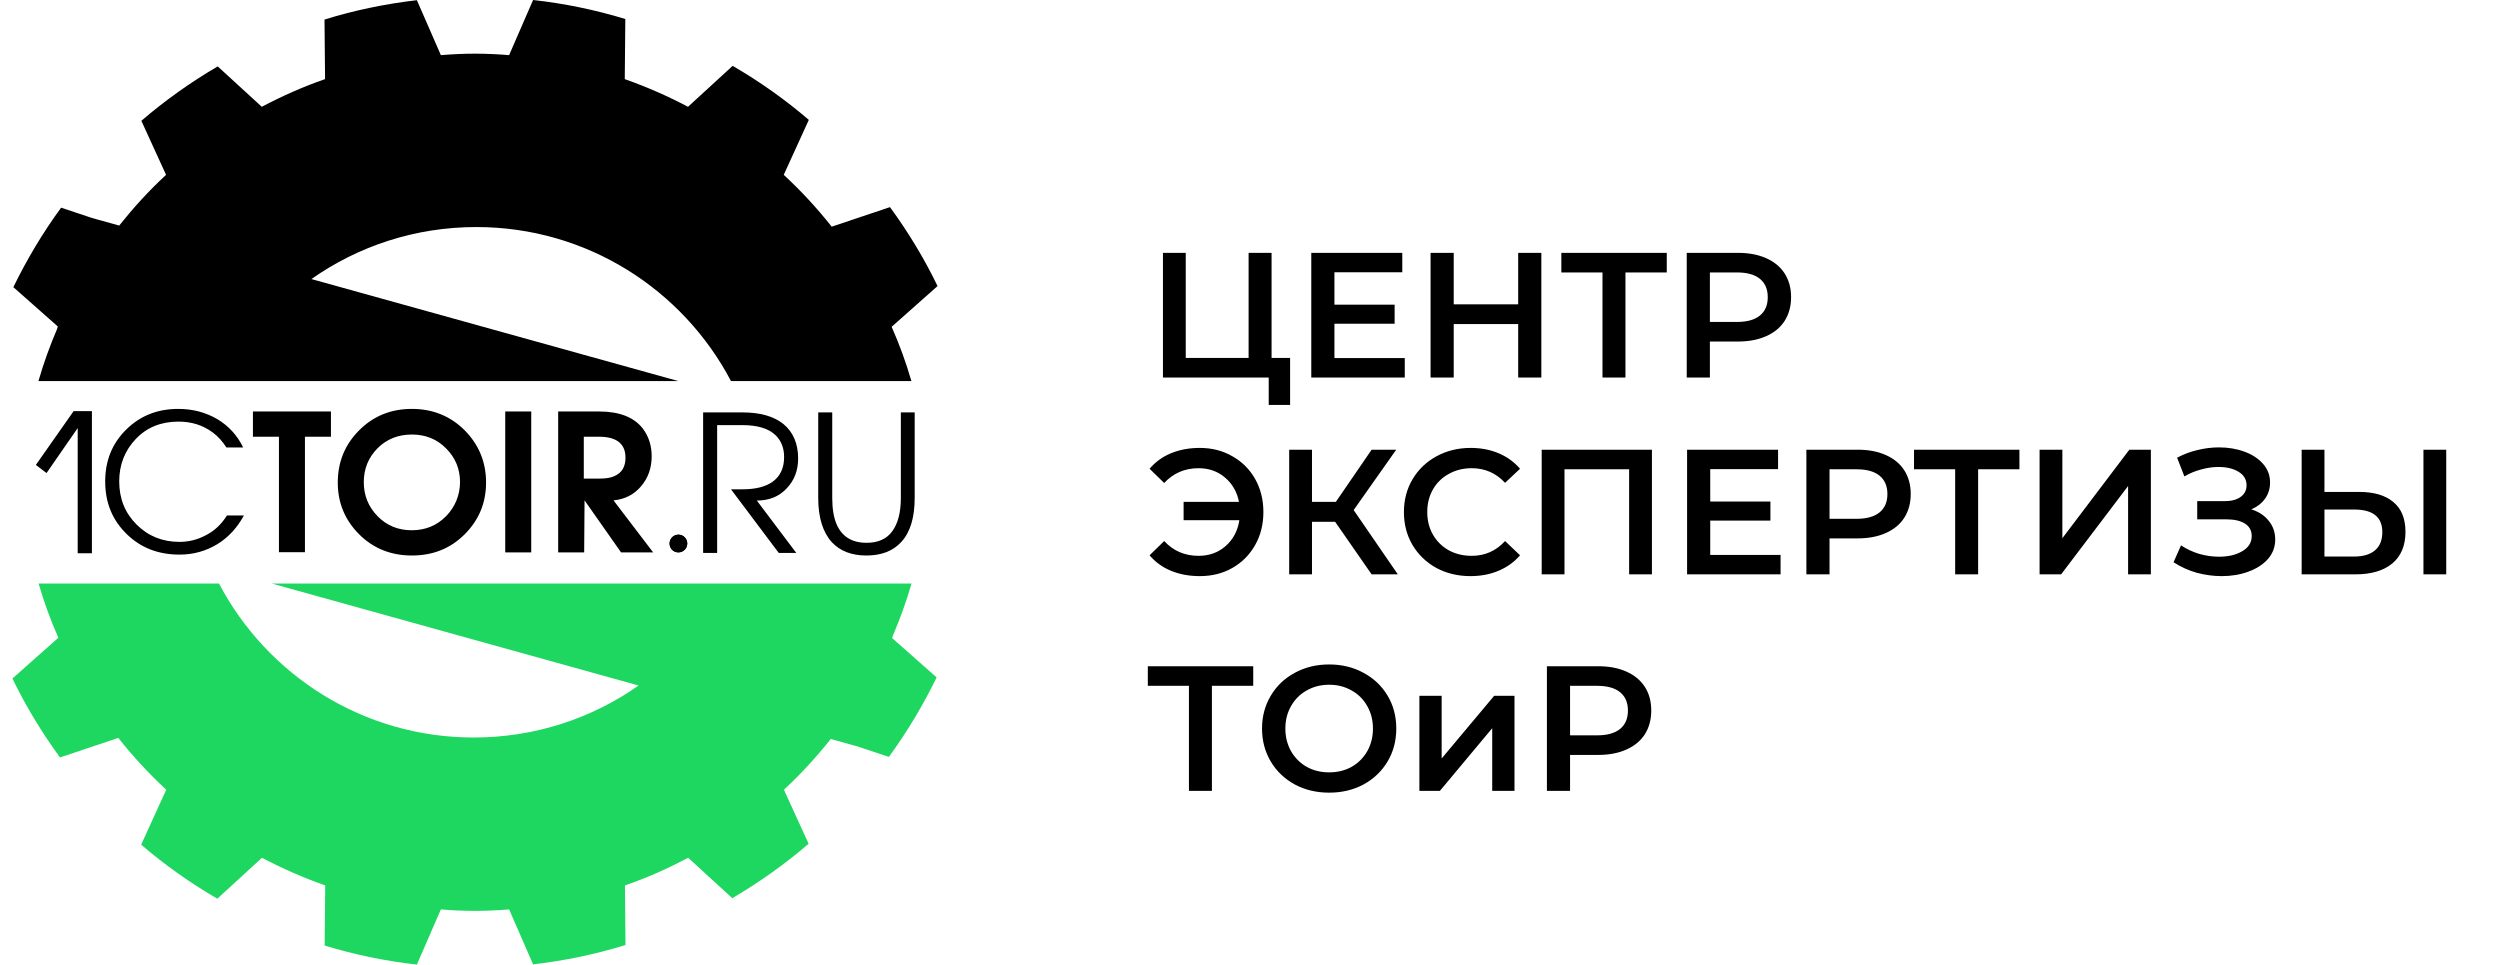 <?xml version="1.0" encoding="UTF-8"?> <svg xmlns="http://www.w3.org/2000/svg" width="127" height="49" viewBox="0 0 127 49" fill="none"><path d="M47.628 14.532C46.944 13.117 46.129 11.777 45.211 10.522L42.25 11.515C41.51 10.578 40.695 9.697 39.814 8.882L41.088 6.09C39.889 5.059 38.587 4.141 37.219 3.345L34.951 5.425C33.921 4.881 32.853 4.413 31.738 4.019L31.766 0.965C30.257 0.506 28.693 0.178 27.081 0L25.863 2.801C25.292 2.755 24.711 2.726 24.13 2.726C23.549 2.726 22.968 2.755 22.396 2.801L21.178 0.009C19.567 0.197 17.993 0.525 16.485 0.993L16.513 4.019C15.398 4.404 14.33 4.881 13.299 5.425L11.06 3.373C9.682 4.179 8.38 5.106 7.181 6.137L8.436 8.882C7.574 9.678 6.787 10.54 6.056 11.459L4.679 11.075L3.105 10.55C2.178 11.815 1.372 13.164 0.678 14.588L2.936 16.584L2.899 16.715C2.534 17.567 2.215 18.448 1.953 19.357H2.074H11.275H34.455L15.819 14.176C18.19 12.508 21.085 11.534 24.195 11.534C29.817 11.534 34.689 14.71 37.134 19.357H46.298C46.026 18.411 45.689 17.492 45.295 16.602L47.628 14.532Z" fill="black"></path><path d="M0.631 34.468C1.315 35.883 2.13 37.223 3.048 38.478L6.009 37.485C6.749 38.422 7.564 39.303 8.445 40.118L7.171 42.91C8.37 43.94 9.672 44.859 11.04 45.655L13.308 43.575C14.338 44.118 15.406 44.587 16.521 44.98L16.493 48.035C18.002 48.494 19.567 48.822 21.178 49L22.396 46.198C22.968 46.245 23.548 46.273 24.129 46.273C24.71 46.273 25.291 46.245 25.863 46.198L27.081 48.99C28.692 48.803 30.266 48.475 31.775 48.007L31.747 44.98C32.861 44.596 33.93 44.118 34.96 43.575L37.2 45.627C38.577 44.821 39.879 43.894 41.078 42.863L39.823 40.118C40.685 39.321 41.472 38.459 42.203 37.541L43.58 37.925L45.154 38.45C46.082 37.185 46.887 35.836 47.581 34.412L45.323 32.416L45.36 32.285C45.726 31.432 46.044 30.552 46.306 29.643H46.185H36.984H13.804L32.44 34.824C30.07 36.492 27.174 37.466 24.064 37.466C18.442 37.466 13.57 34.29 11.125 29.643H1.962C2.233 30.589 2.571 31.507 2.964 32.397L0.631 34.468Z" fill="#1ED760"></path><path d="M34.463 28.061C34.707 28.061 34.913 27.864 34.913 27.611C34.913 27.367 34.716 27.161 34.463 27.161C34.22 27.161 34.014 27.358 34.014 27.611C34.014 27.864 34.21 28.061 34.463 28.061Z" fill="black"></path><path d="M34.463 28.061C34.707 28.061 34.913 27.864 34.913 27.611C34.913 27.367 34.716 27.161 34.463 27.161C34.22 27.161 34.014 27.358 34.014 27.611C34.014 27.864 34.21 28.061 34.463 28.061Z" fill="black"></path><path d="M39.786 21.531C39.299 21.146 38.615 20.95 37.715 20.95H35.719V28.089H36.431V21.596H37.715C38.493 21.596 39.064 21.774 39.411 22.121C39.692 22.402 39.833 22.767 39.833 23.217C39.833 23.761 39.645 24.182 39.261 24.463C38.905 24.726 38.39 24.857 37.706 24.857H37.134L39.561 28.089H40.451L38.446 25.428C39.074 25.428 39.58 25.222 39.964 24.81C40.357 24.398 40.545 23.892 40.545 23.292C40.545 22.533 40.292 21.943 39.786 21.531ZM46.475 20.95H45.763V25.297C45.763 26.037 45.614 26.599 45.323 26.993C45.033 27.386 44.602 27.574 44.021 27.574C43.271 27.574 42.765 27.255 42.493 26.618C42.353 26.281 42.278 25.84 42.278 25.297V20.95H41.566V25.297C41.566 26.29 41.8 27.04 42.259 27.546C42.681 27.995 43.262 28.22 44.011 28.22C44.77 28.22 45.361 27.995 45.782 27.536C46.241 27.04 46.466 26.29 46.466 25.297V20.95H46.475Z" fill="black"></path><path d="M11.528 26.187C11.247 26.637 10.881 26.984 10.422 27.208C10.01 27.424 9.57 27.527 9.11 27.527C8.258 27.527 7.527 27.236 6.937 26.646C6.347 26.056 6.056 25.325 6.056 24.454C6.056 23.611 6.337 22.889 6.899 22.299C7.461 21.709 8.183 21.418 9.064 21.418C9.729 21.418 10.3 21.596 10.797 21.962C11.069 22.158 11.303 22.421 11.5 22.73H12.352C12.052 22.111 11.612 21.634 11.031 21.287C10.45 20.95 9.794 20.772 9.054 20.772C8.005 20.772 7.124 21.118 6.412 21.821C5.7 22.524 5.344 23.395 5.344 24.454C5.344 25.541 5.709 26.431 6.45 27.143C7.162 27.836 8.052 28.174 9.12 28.174C9.823 28.174 10.46 27.995 11.031 27.649C11.603 27.302 12.052 26.806 12.39 26.187H11.528ZM16.821 20.903H12.849V22.186H14.17V28.052H15.491V22.186H16.812V20.903H16.821ZM23.605 21.859C22.883 21.137 21.984 20.772 20.925 20.772C19.857 20.772 18.967 21.137 18.245 21.859C17.524 22.58 17.159 23.47 17.159 24.51C17.159 25.55 17.524 26.421 18.245 27.143C18.967 27.864 19.866 28.22 20.925 28.22C21.993 28.22 22.883 27.864 23.605 27.143C24.326 26.421 24.692 25.55 24.692 24.51C24.692 23.47 24.326 22.589 23.605 21.859ZM22.668 26.215C22.199 26.693 21.619 26.937 20.916 26.937C20.232 26.937 19.651 26.703 19.183 26.225C18.714 25.747 18.48 25.166 18.48 24.491C18.48 23.817 18.714 23.245 19.173 22.777C19.642 22.308 20.223 22.074 20.925 22.074C21.619 22.074 22.199 22.308 22.668 22.786C23.136 23.255 23.37 23.826 23.37 24.501C23.361 25.157 23.127 25.738 22.668 26.215ZM26.987 20.903H25.666V28.061H26.987V20.903ZM31.166 25.419C31.747 25.363 32.215 25.119 32.571 24.698C32.927 24.276 33.105 23.77 33.105 23.18C33.105 22.636 32.955 22.177 32.665 21.784C32.215 21.193 31.466 20.903 30.426 20.903H28.355V28.061H29.676L29.695 25.419L31.55 28.061H33.18L31.166 25.419ZM31.222 24.182C31.025 24.276 30.772 24.313 30.444 24.313H29.657V22.186H30.444C30.763 22.186 31.025 22.233 31.231 22.327C31.597 22.496 31.775 22.805 31.775 23.245C31.775 23.704 31.597 24.014 31.222 24.182Z" fill="black"></path><path d="M4.669 20.884H3.741L1.821 23.619L2.364 24.032L3.947 21.745V28.107H4.669V20.884Z" fill="black"></path><path d="M65.537 18.182V20.57H64.451V19.177H59.078V12.845H60.236V18.182H63.429V12.845H64.596V18.182H65.537ZM71.362 18.191V19.177H66.613V12.845H71.236V13.831H67.789V15.477H70.847V16.445H67.789V18.191H71.362ZM78.3 12.845V19.177H77.124V16.463H73.849V19.177H72.673V12.845H73.849V15.459H77.124V12.845H78.3ZM84.672 13.84H82.573V19.177H81.406V13.84H79.316V12.845H84.672V13.84ZM88.291 12.845C88.84 12.845 89.316 12.935 89.721 13.116C90.131 13.297 90.444 13.556 90.661 13.894C90.878 14.232 90.987 14.633 90.987 15.097C90.987 15.556 90.878 15.957 90.661 16.3C90.444 16.638 90.131 16.897 89.721 17.078C89.316 17.259 88.84 17.35 88.291 17.35H86.862V19.177H85.686V12.845H88.291ZM88.237 16.355C88.749 16.355 89.138 16.246 89.404 16.029C89.669 15.812 89.802 15.501 89.802 15.097C89.802 14.693 89.669 14.383 89.404 14.165C89.138 13.948 88.749 13.84 88.237 13.84H86.862V16.355H88.237ZM60.95 22.754C61.565 22.754 62.117 22.896 62.606 23.179C63.1 23.457 63.486 23.843 63.764 24.337C64.041 24.832 64.18 25.39 64.18 26.011C64.18 26.632 64.041 27.19 63.764 27.684C63.486 28.179 63.1 28.568 62.606 28.851C62.117 29.129 61.565 29.267 60.95 29.267C60.413 29.267 59.925 29.177 59.485 28.996C59.051 28.815 58.689 28.553 58.399 28.209L59.141 27.485C59.605 27.986 60.187 28.236 60.887 28.236C61.43 28.236 61.888 28.07 62.262 27.739C62.642 27.407 62.874 26.97 62.959 26.427H60.127V25.495H62.94C62.838 24.983 62.6 24.57 62.226 24.256C61.858 23.942 61.412 23.785 60.887 23.785C60.187 23.785 59.605 24.036 59.141 24.536L58.399 23.813C58.689 23.469 59.051 23.206 59.485 23.026C59.925 22.845 60.413 22.754 60.95 22.754ZM67.825 26.508H66.649V29.177H65.491V22.845H66.649V25.495H67.861L69.679 22.845H70.928L68.766 25.911L71.009 29.177H69.679L67.825 26.508ZM74.703 29.267C74.063 29.267 73.484 29.129 72.966 28.851C72.453 28.568 72.049 28.179 71.754 27.684C71.464 27.19 71.319 26.632 71.319 26.011C71.319 25.39 71.467 24.832 71.763 24.337C72.058 23.843 72.462 23.457 72.975 23.179C73.493 22.896 74.073 22.754 74.712 22.754C75.23 22.754 75.704 22.845 76.132 23.026C76.56 23.206 76.922 23.469 77.218 23.813L76.458 24.527C75.999 24.033 75.435 23.785 74.766 23.785C74.332 23.785 73.943 23.882 73.599 24.075C73.255 24.262 72.987 24.524 72.794 24.862C72.601 25.2 72.504 25.583 72.504 26.011C72.504 26.439 72.601 26.822 72.794 27.16C72.987 27.497 73.255 27.763 73.599 27.956C73.943 28.143 74.332 28.236 74.766 28.236C75.435 28.236 75.999 27.986 76.458 27.485L77.218 28.209C76.922 28.553 76.557 28.815 76.123 28.996C75.695 29.177 75.221 29.267 74.703 29.267ZM83.918 22.845V29.177H82.76V23.84H79.476V29.177H78.318V22.845H83.918ZM90.453 28.191V29.177H85.704V22.845H90.326V23.831H86.88V25.477H89.937V26.445H86.88V28.191H90.453ZM94.369 22.845C94.918 22.845 95.394 22.935 95.798 23.116C96.209 23.297 96.522 23.556 96.739 23.894C96.956 24.232 97.065 24.633 97.065 25.097C97.065 25.555 96.956 25.957 96.739 26.3C96.522 26.638 96.209 26.897 95.798 27.078C95.394 27.259 94.918 27.35 94.369 27.35H92.94V29.177H91.764V22.845H94.369ZM94.315 26.355C94.827 26.355 95.216 26.246 95.482 26.029C95.747 25.812 95.88 25.501 95.88 25.097C95.88 24.693 95.747 24.383 95.482 24.165C95.216 23.948 94.827 23.84 94.315 23.84H92.94V26.355H94.315ZM102.587 23.84H100.489V29.177H99.322V23.84H97.232V22.845H102.587V23.84ZM103.611 22.845H104.768V27.341L108.17 22.845H109.264V29.177H108.107V24.69L104.705 29.177H103.611V22.845ZM114.369 25.875C114.749 25.996 115.044 26.192 115.255 26.463C115.472 26.729 115.581 27.042 115.581 27.404C115.581 27.784 115.457 28.116 115.21 28.399C114.963 28.676 114.631 28.89 114.215 29.041C113.805 29.192 113.356 29.267 112.867 29.267C112.445 29.267 112.02 29.21 111.592 29.096C111.17 28.975 110.778 28.797 110.416 28.562L110.796 27.703C111.073 27.889 111.381 28.034 111.718 28.137C112.056 28.233 112.391 28.281 112.722 28.281C113.199 28.281 113.594 28.188 113.907 28.001C114.227 27.814 114.387 27.558 114.387 27.232C114.387 26.955 114.272 26.744 114.043 26.599C113.814 26.454 113.497 26.382 113.093 26.382H111.619V25.459H113.003C113.353 25.459 113.627 25.387 113.826 25.242C114.025 25.097 114.125 24.901 114.125 24.654C114.125 24.358 113.989 24.129 113.718 23.966C113.452 23.804 113.111 23.722 112.695 23.722C112.412 23.722 112.119 23.764 111.818 23.849C111.516 23.927 111.233 24.045 110.967 24.202L110.597 23.252C110.922 23.077 111.266 22.947 111.628 22.863C111.996 22.772 112.361 22.727 112.722 22.727C113.193 22.727 113.624 22.799 114.016 22.944C114.414 23.089 114.731 23.297 114.966 23.568C115.201 23.834 115.319 24.147 115.319 24.509C115.319 24.823 115.234 25.097 115.065 25.332C114.897 25.568 114.664 25.748 114.369 25.875ZM119.836 24.989C120.596 24.989 121.178 25.16 121.582 25.504C121.992 25.842 122.198 26.346 122.198 27.015C122.198 27.715 121.974 28.251 121.528 28.625C121.082 28.993 120.455 29.177 119.647 29.177H116.924V22.845H118.082V24.989H119.836ZM119.592 28.272C120.051 28.272 120.403 28.167 120.651 27.956C120.898 27.745 121.022 27.437 121.022 27.033C121.022 26.267 120.545 25.884 119.592 25.884H118.082V28.272H119.592ZM123.111 22.845H124.269V29.177H123.111V22.845ZM63.664 34.84H61.565V40.177H60.398V34.84H58.309V33.845H63.664V34.84ZM67.521 40.267C66.876 40.267 66.294 40.129 65.775 39.851C65.256 39.568 64.849 39.179 64.554 38.684C64.258 38.184 64.111 37.626 64.111 37.011C64.111 36.396 64.258 35.841 64.554 35.346C64.849 34.846 65.256 34.457 65.775 34.179C66.294 33.896 66.876 33.754 67.521 33.754C68.166 33.754 68.748 33.896 69.267 34.179C69.785 34.457 70.193 34.843 70.488 35.337C70.784 35.832 70.931 36.39 70.931 37.011C70.931 37.632 70.784 38.19 70.488 38.684C70.193 39.179 69.785 39.568 69.267 39.851C68.748 40.129 68.166 40.267 67.521 40.267ZM67.521 39.236C67.943 39.236 68.323 39.143 68.661 38.956C68.999 38.763 69.264 38.497 69.457 38.16C69.65 37.816 69.746 37.433 69.746 37.011C69.746 36.589 69.65 36.209 69.457 35.871C69.264 35.527 68.999 35.262 68.661 35.075C68.323 34.882 67.943 34.785 67.521 34.785C67.099 34.785 66.719 34.882 66.381 35.075C66.043 35.262 65.778 35.527 65.585 35.871C65.392 36.209 65.296 36.589 65.296 37.011C65.296 37.433 65.392 37.816 65.585 38.16C65.778 38.497 66.043 38.763 66.381 38.956C66.719 39.143 67.099 39.236 67.521 39.236ZM72.105 35.346H73.236V38.531L75.904 35.346H76.936V40.177H75.805V36.993L73.145 40.177H72.105V35.346ZM81.189 33.845C81.737 33.845 82.214 33.935 82.618 34.116C83.028 34.297 83.341 34.556 83.559 34.894C83.776 35.232 83.884 35.633 83.884 36.097C83.884 36.556 83.776 36.957 83.559 37.3C83.341 37.638 83.028 37.897 82.618 38.078C82.214 38.259 81.737 38.35 81.189 38.35H79.759V40.177H78.583V33.845H81.189ZM81.134 37.355C81.647 37.355 82.036 37.246 82.301 37.029C82.567 36.812 82.699 36.501 82.699 36.097C82.699 35.693 82.567 35.383 82.301 35.165C82.036 34.948 81.647 34.84 81.134 34.84H79.759V37.355H81.134Z" fill="black"></path></svg> 